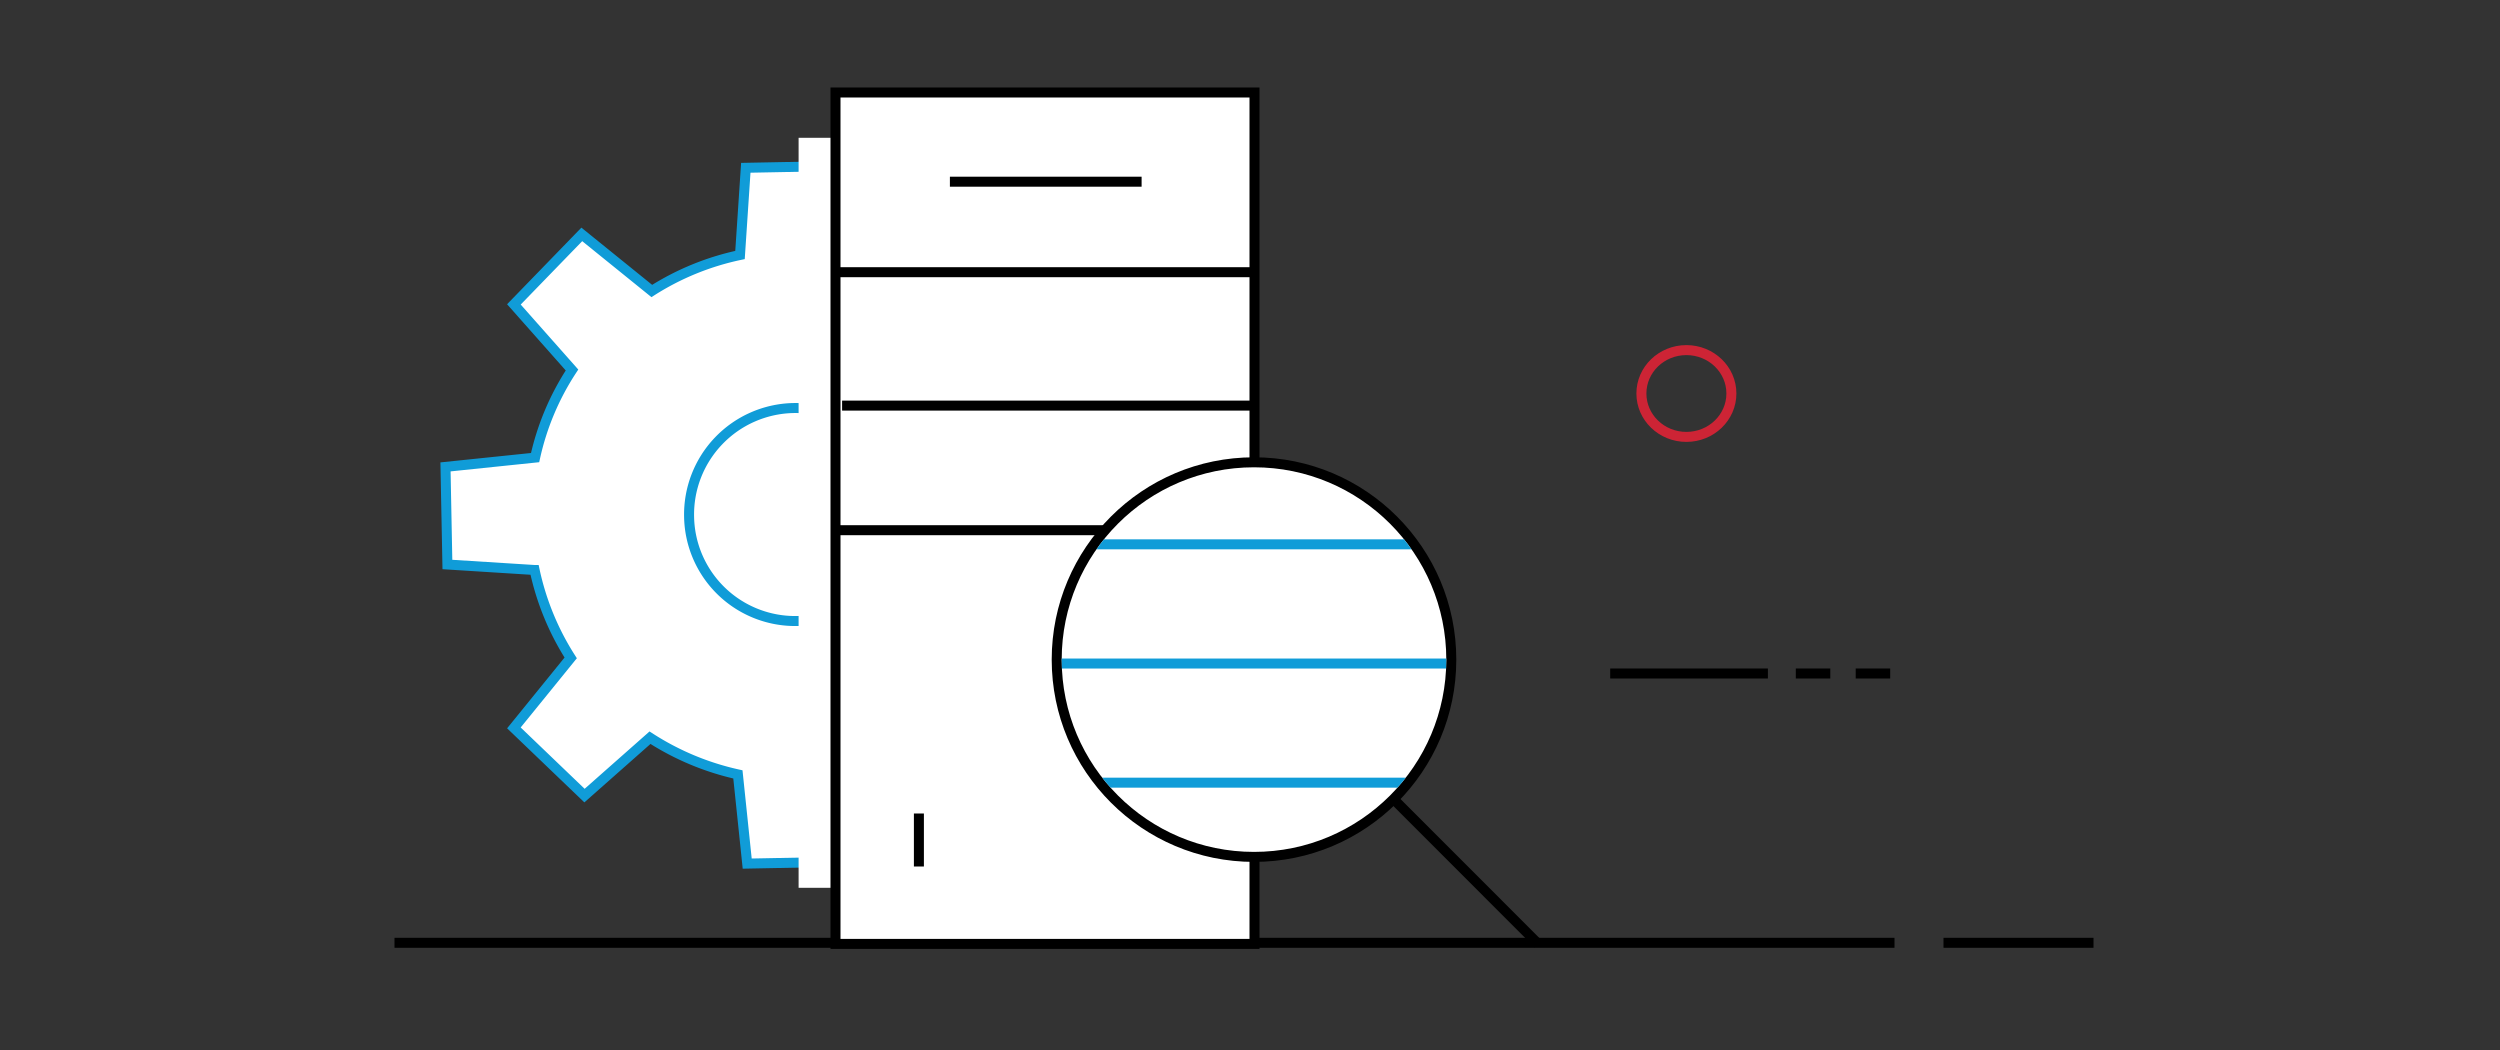 <svg id="Layer_1" data-name="Layer 1" xmlns="http://www.w3.org/2000/svg" xmlns:xlink="http://www.w3.org/1999/xlink" width="250" height="105" viewBox="0 0 250 105"><rect x="0" y="0" width="250" height="105" fill="#333333" stroke="none"/><defs><style>.cls-1,.cls-2,.cls-3,.cls-8{fill:none;}.cls-2,.cls-6{stroke:#000;}.cls-2,.cls-3,.cls-4,.cls-6,.cls-8{stroke-miterlimit:10;}.cls-3{stroke:#cd2435;}.cls-4,.cls-5,.cls-6{fill:#fff;}.cls-4,.cls-8{stroke:#109cd8;}.cls-7{clip-path:url(#clip-path);}</style><clipPath id="clip-path"><circle class="cls-1" cx="125.4" cy="65.96" r="19.23"/></clipPath></defs><line class="cls-2" x1="161.02" y1="67.35" x2="176.79" y2="67.35"/><line class="cls-2" x1="185.57" y1="67.35" x2="189.02" y2="67.35"/><line class="cls-2" x1="179.58" y1="67.35" x2="183.03" y2="67.35"/><line class="cls-2" x1="39.45" y1="94.28" x2="189.45" y2="94.28"/><line class="cls-2" x1="194.35" y1="94.28" x2="209.35" y2="94.28"/><ellipse class="cls-3" cx="168.64" cy="39.35" rx="4.5" ry="4.34"/><path class="cls-4" d="M44.55,46.69l.19,9.76,8.72.55a26.63,26.63,0,0,0,3.61,8.79l-5.68,7,7.06,6.77L65,73.77a26.92,26.92,0,0,0,8.79,3.67l.93,8.92,9.79-.19.56-8.69a26.54,26.54,0,0,0,8.82-3.59l7,5.66,6.79-7L101.91,66a26.27,26.27,0,0,0,3.68-8.76l9-.92-.19-9.76L105.64,46a26.35,26.35,0,0,0-3.61-8.8l5.68-7-7.06-6.76-6.56,5.75a26.32,26.32,0,0,0-8.79-3.67l-.93-8.93-9.79.19L74,25.5a26.64,26.64,0,0,0-8.82,3.6l-7-5.66-6.79,7L57.2,37a26.21,26.21,0,0,0-3.69,8.76Z"/><path class="cls-4" d="M68.91,51.7A10.65,10.65,0,1,1,79.76,62.1,10.61,10.61,0,0,1,68.91,51.7Z"/><rect class="cls-5" x="79.86" y="13.78" width="7.39" height="75"/><rect class="cls-6" x="83.55" y="9.25" width="41.9" height="85.14"/><line class="cls-6" x1="83.55" y1="27.22" x2="125.45" y2="27.22"/><line class="cls-6" x1="84.21" y1="40.56" x2="125.45" y2="40.56"/><line class="cls-6" x1="83.55" y1="53.02" x2="125.45" y2="53.02"/><line class="cls-6" x1="94.99" y1="18.17" x2="114.16" y2="18.17"/><line class="cls-6" x1="91.89" y1="81.35" x2="91.89" y2="86.65"/><circle class="cls-6" cx="125.4" cy="65.96" r="19.73"/><line class="cls-2" x1="139.35" y1="79.91" x2="153.83" y2="94.4"/><g class="cls-7"><line class="cls-8" x1="105.32" y1="54.43" x2="145.47" y2="54.43"/><line class="cls-8" x1="105.32" y1="66.35" x2="144.87" y2="66.35"/><line class="cls-8" x1="105.32" y1="78.27" x2="145.47" y2="78.27"/></g></svg>